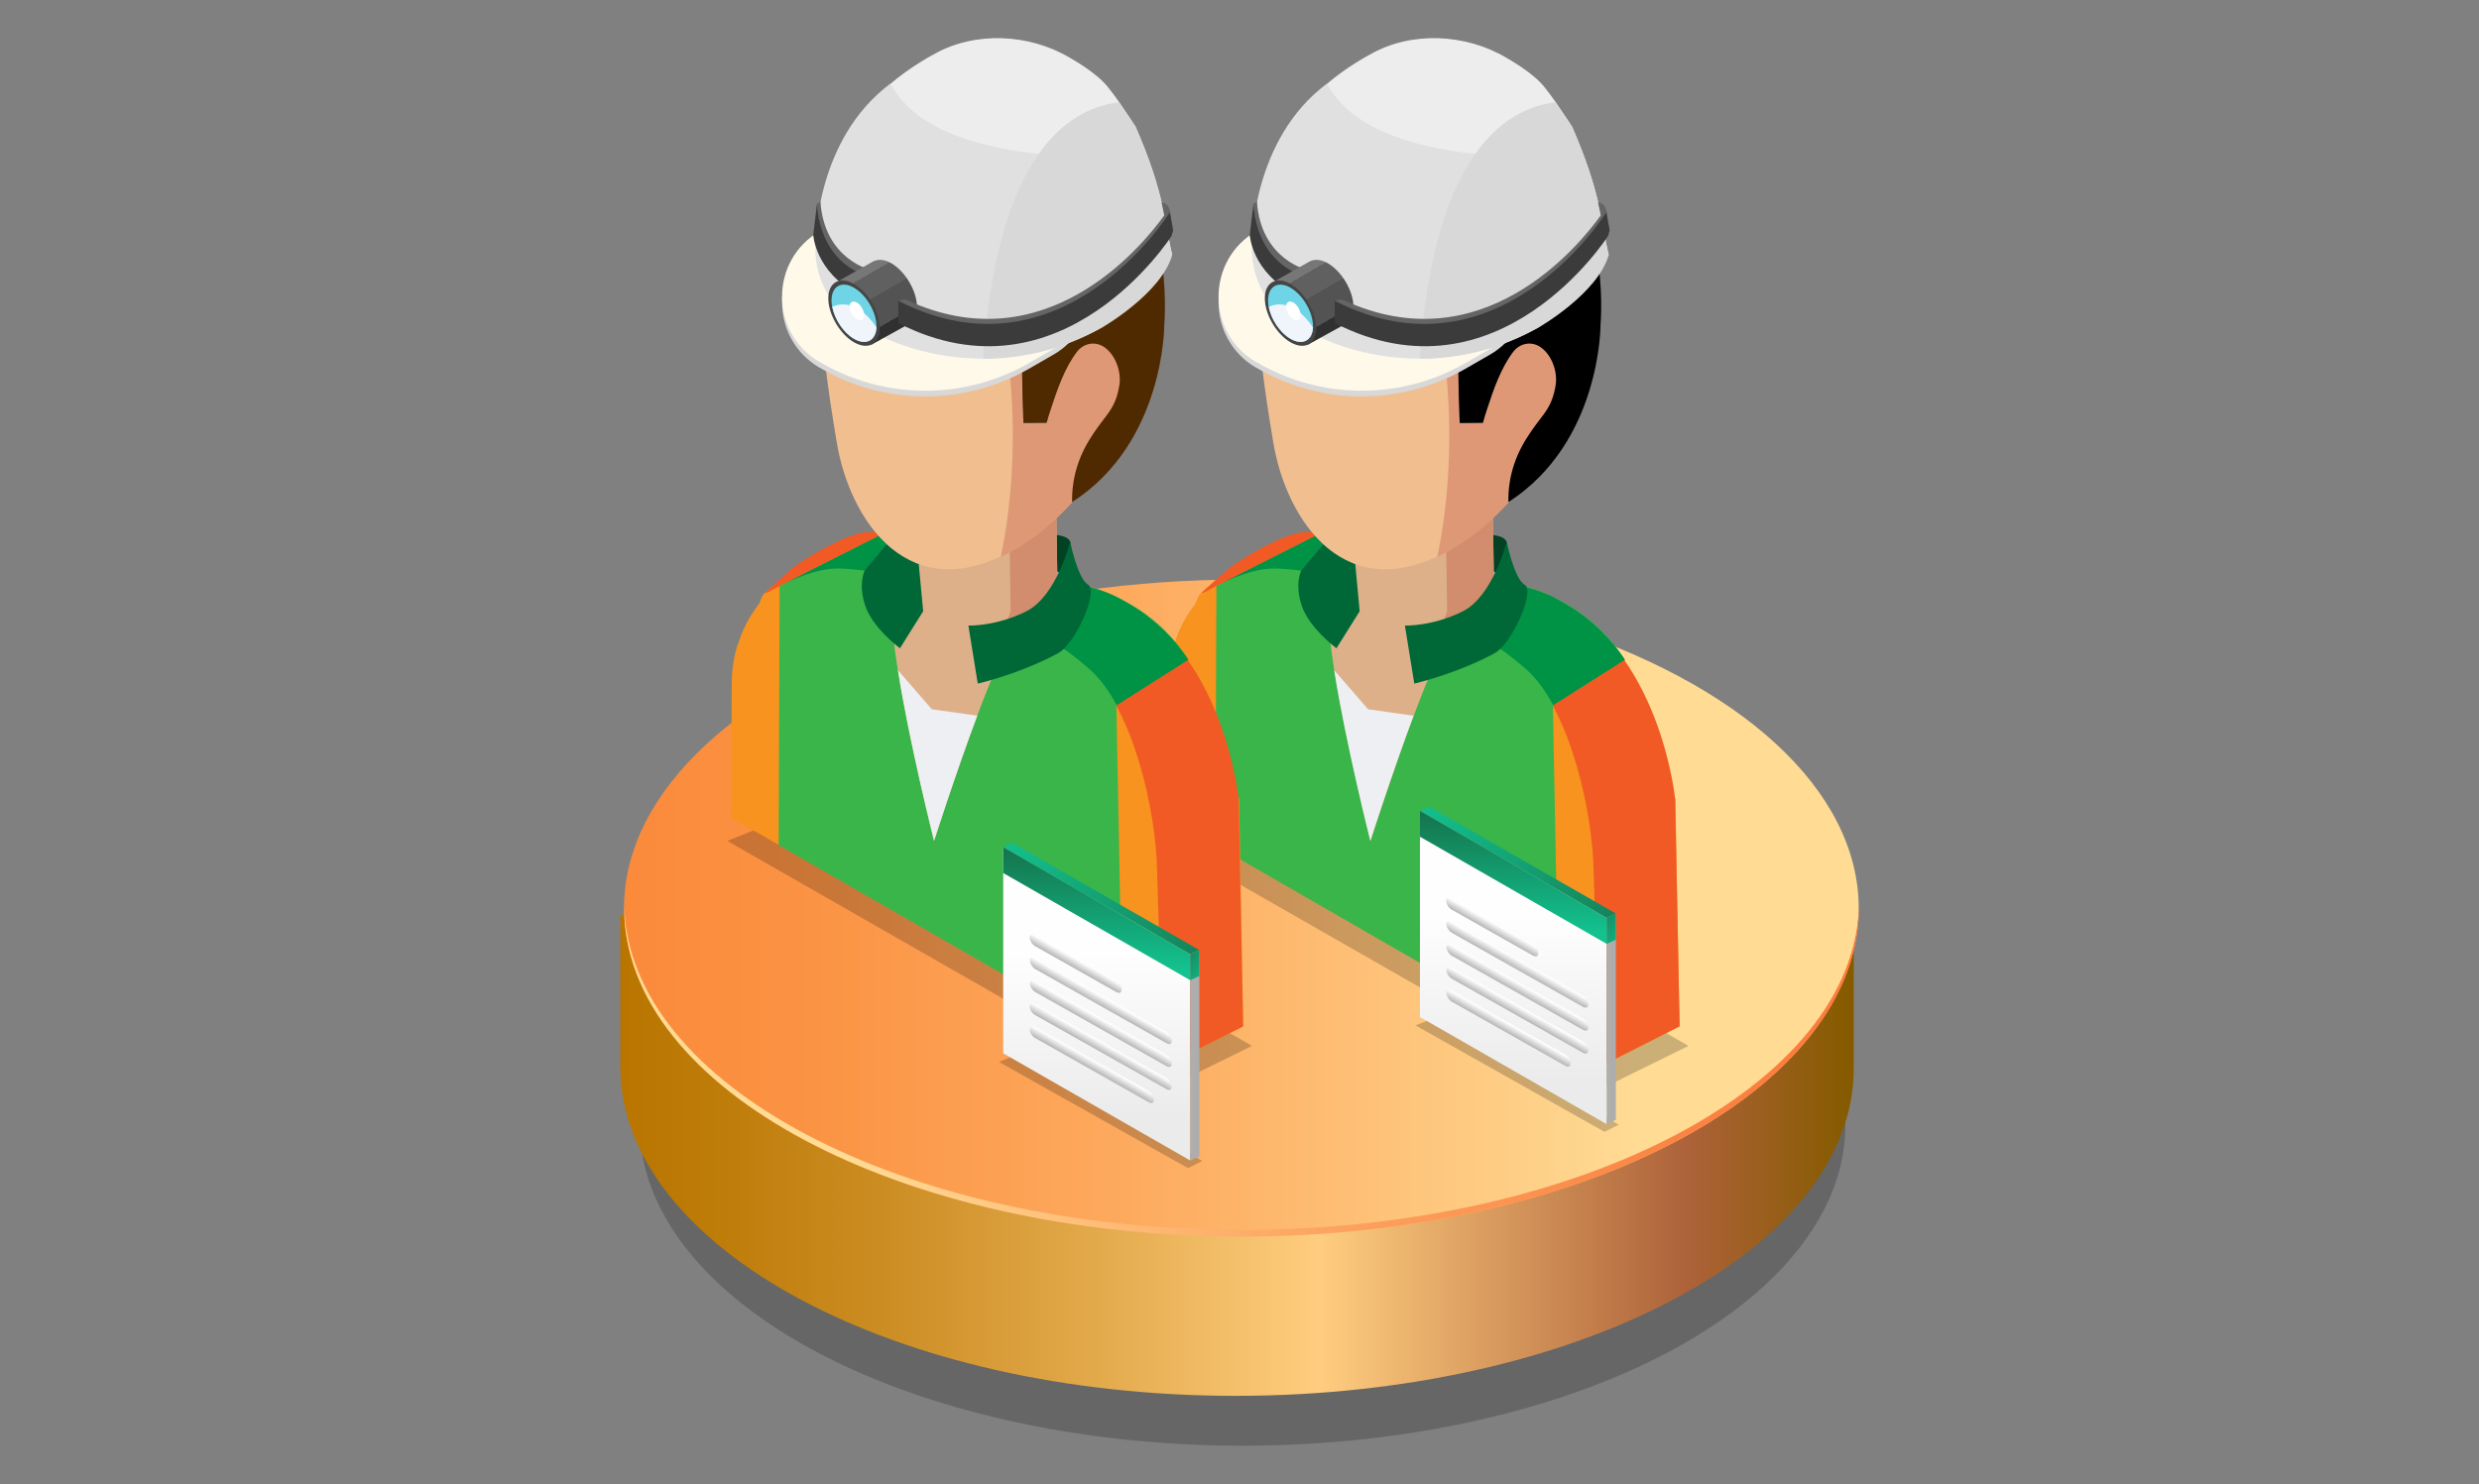 <?xml version="1.0" encoding="utf-8"?>
<!-- Generator: Adobe Illustrator 24.1.0, SVG Export Plug-In . SVG Version: 6.00 Build 0)  -->
<svg version="1.1" id="Capa_2" xmlns="http://www.w3.org/2000/svg" xmlns:xlink="http://www.w3.org/1999/xlink" x="0px" y="0px"
	 viewBox="0 0 1003.5 600.9" style="enable-background:new 0 0 1003.5 600.9;" xml:space="preserve">
<rect x="0" y="0" width="1003.5" height="600.9" fill="#808080" stroke="none"/>
<style type="text/css">
	.st0{opacity:0.2;enable-background:new    ;}
	.st1{fill:url(#SVGID_1_);}
	.st2{fill:url(#SVGID_2_);}
	.st3{fill:url(#SVGID_3_);}
	.st4{fill:#024222;}
	.st5{fill:#F7931E;}
	.st6{fill:#F15A24;}
	.st7{fill:#39B54A;}
	.st8{fill:#009245;}
	.st9{fill:#DEB08A;}
	.st10{fill:#7FA9DB;}
	.st11{fill:#006837;}
	.st12{fill:#D18D6D;}
	.st13{fill:#F1BE8F;}
	.st14{fill:#DF9876;}
	.st15{fill:#D8D8D8;}
	.st16{fill:#FFF9E9;}
	.st17{fill:#EDEDED;}
	.st18{fill:#E0E0E0;}
	.st19{fill:#656565;}
	.st20{fill:#3B3B3B;}
	.st21{fill:url(#SVGID_4_);}
	.st22{fill:#454545;}
	.st23{fill:#6ED4E6;}
	.st24{fill:#F0F4FB;}
	.st25{fill:#FFFFFF;}
	.st26{fill:#EEEFF3;}
	.st27{fill:#4F2900;}
	.st28{fill:url(#SVGID_5_);}
	.st29{fill:url(#SVGID_6_);}
	.st30{fill:url(#SVGID_7_);}
	.st31{fill:url(#SVGID_8_);}
	.st32{fill:url(#SVGID_9_);}
	.st33{fill:url(#SVGID_10_);}
	.st34{fill:url(#SVGID_11_);}
	.st35{fill:url(#SVGID_12_);}
	.st36{fill:url(#SVGID_13_);}
	.st37{fill:url(#SVGID_14_);}
	.st38{fill:url(#SVGID_15_);}
	.st39{fill:url(#SVGID_16_);}
	.st40{fill:url(#SVGID_17_);}
	.st41{fill:url(#SVGID_18_);}
	.st42{fill:url(#SVGID_19_);}
	.st43{fill:url(#SVGID_20_);}
	.st44{fill:url(#SVGID_21_);}
	.st45{fill:url(#SVGID_22_);}
	.st46{fill:url(#SVGID_23_);}
	.st47{fill:url(#SVGID_24_);}
	.st48{fill:url(#SVGID_25_);}
</style>
<g id="Capa_2_1_">
	<g>
		<ellipse class="st0" cx="503" cy="455.6" rx="244" ry="129.8"/>
		
			<linearGradient id="SVGID_1_" gradientUnits="userSpaceOnUse" x1="251.113" y1="132.173" x2="750.379" y2="132.173" gradientTransform="matrix(1 0 0 -1 0 600)">
			<stop  offset="4.978554e-04" style="stop-color:#B97500"/>
			<stop  offset="8.150001e-02" style="stop-color:#BE7C09"/>
			<stop  offset="0.216" style="stop-color:#CC8D23"/>
			<stop  offset="0.388" style="stop-color:#E3AA4C"/>
			<stop  offset="0.567" style="stop-color:#FFCD7F"/>
			<stop  offset="0.865" style="stop-color:#AD6239"/>
			<stop  offset="0.994" style="stop-color:#865B00"/>
		</linearGradient>
		<path class="st1" d="M750.4,432.6c0,73.4-112.3,132.6-250.3,132.6c-138,0-249-59.9-249-133.3v-61.6h499.3V432.6z"/>
		
			<linearGradient id="SVGID_2_" gradientUnits="userSpaceOnUse" x1="252.674" y1="232.282" x2="752.387" y2="232.282" gradientTransform="matrix(1 0 0 -1 0 600)">
			<stop  offset="4.978554e-04" style="stop-color:#FB8A3B"/>
			<stop  offset="0.153" style="stop-color:#FB9344"/>
			<stop  offset="0.407" style="stop-color:#FDAA5E"/>
			<stop  offset="0.729" style="stop-color:#FECF87"/>
			<stop  offset="0.82" style="stop-color:#FFDB94"/>
		</linearGradient>
		<ellipse class="st2" cx="502.5" cy="367.7" rx="249.9" ry="133"/>
		
			<linearGradient id="SVGID_3_" gradientUnits="userSpaceOnUse" x1="252.675" y1="166.472" x2="752.387" y2="166.472" gradientTransform="matrix(1 0 0 -1 0 600)">
			<stop  offset="0.18" style="stop-color:#FFDB94"/>
			<stop  offset="0.311" style="stop-color:#FEC781"/>
			<stop  offset="0.615" style="stop-color:#FC9E5B"/>
			<stop  offset="0.855" style="stop-color:#FB8444"/>
			<stop  offset="1" style="stop-color:#FB7B3B"/>
		</linearGradient>
		<path class="st3" d="M502.5,498c-137.2,0-248.5-58.8-249.8-131.6c0,0.4,0,0.9,0,1.3c0,73.4,111.9,133,249.9,133
			c138,0,249.9-59.5,249.9-133c0-0.4,0-0.9,0-1.3C751,439.2,639.7,498,502.5,498z"/>
	</g>
	<g>
		<polygon class="st0" points="669.6,415.5 683.5,423.5 647.3,441.3 471.1,340.5 500.1,328.9 		"/>
		<g>
			<path class="st4" d="M596.4,216.7c0,0,11.9-1.4,13.4,2.6c1.5,4.1-5.2,15.9-5.2,15.9L596.4,216.7z"/>
			<g>
				<g>
					<path class="st5" d="M472.6,331.2l32.9,18.6l25.4,14.7l116.7,67.4l32.3-16.4l-1.7-92l-43.4-78.2c-3.2-1.2-7.5-4.6-10.8-5.7
						c-4.2-1.4-8.5-2.7-12.8-3.9c4.2,4.8,5,12.1,1.1,17.7l-30.9,12c-9,13.4-26.7,75-26.7,75s-12.3-83-11.1-103.7l-12-11.7
						c-4.2,0-8.3,0.2-12.5,0.5c-7.6,0.5-14.8,2.6-21.3,6c-2,1.1-3.9,2.3-5.8,3.6c-0.3,0.3-0.7,0.6-1,0.8c-1.7,1.4-3.2,2.7-4.7,4.1
						c-2,1.8-1.3,3-2.9,5.1c-3.6,4.7-6.3,10-8,15.6c-0.2,0.2-0.2,0.2-0.2,0.3c-1.7,5.3-2.4,10.7-2.4,16.1L472.6,331.2z"/>
					<path class="st6" d="M486.3,240.1c0.9,0,2.3-0.8,3.9-1.7c11.2-6.1,20-8.5,26.4-8.1c4.1,0.2,8.2,0.6,12.2,1.1
						c7,0.6,5.4,11.6,12.2,12.8c2.1,0.5,4.2,0.9,6.4,1.4c1.2,0.1,2.3,0.5,3.3,0.6c10,2.3,19.7,4.8,29.2,8.2c0.2,0,0.3,0,0.6,0.2
						c0.3,0,0.4,0,0.6,0.1c0,0,0,0,0.1,0c0,0,0,0,0.2,0c3.2,1.2,6.3,2.3,9.5,3.5c0,0,12.8,2.3,17.1,5.3c2.5,1.8,7.3,5.7,9.4,7.5
						c18.1,16,27.3,57.6,27.7,81.7l2.4,79.3l32.4-16.4l-1.8-92c0,0-5.3-55.2-43.4-78.2c-2.9-1.7-7.5-4.6-10.8-5.7
						c-5.7-2-11.5-3.6-17.4-5.1c-1.1-0.5-2.1-0.8-3.2-0.9c-5.3-1.4-10.6-2.6-16-3.6c-2.9-0.6-5.7-1.1-8.6-1.5
						c-0.3,0-0.5-0.2-0.8-0.2c0,0,0,0-0.2,0h-0.6c-7.1-1.2-14.4-2-21.6-2.4c-1.8-0.3-3.6-0.3-5.3-0.3c-0.5-0.1-0.9-0.1-1.2-0.1h-0.6
						c-1.8-0.2-3.5-0.2-5.3-0.2c-0.1,0-0.1,0-0.1,0c-0.6-0.2-1.1-0.2-1.7-0.2H541c-0.3,0-0.6,0-1.1,0.2c-0.3-0.2-0.8-0.2-1.1-0.2
						l1.7-10.1c-4.4,0-8.6,0.2-13,0.4c-7.6,0.5-23.2,9.6-29.7,14.4C496.2,231.2,487.8,238.7,486.3,240.1z"/>
					<path class="st7" d="M657.6,267.1l-29,18.4l2.6,136.9L492,342.2l0.4-104.9l43.7-22.1l84.4,23.2
						C620.4,238.4,644.1,244.9,657.6,267.1z"/>
					<path class="st8" d="M492.3,237.3l43.7-22.1l4.4,1.2l-1.5,8.7c0.3,0,0.8,0,1.1,0.2c0.5-0.2,0.8-0.2,1.1-0.2h0.5
						c0.6,0,1.1,0,1.7,0.2c0,0,0,0,0.1,0c1.8,0,3.5,0,5.3,0.2h0.6c0.3,0,0.8,0,1.2,0.1c1.7,0,3.5,0,5.3,0.3
						c7.3,0.5,14.5,1.2,21.6,2.4h0.6c0.2,0,0.2,0,0.2,0c0.3,0,0.5,0.2,0.8,0.2c2.9,0.5,5.7,0.9,8.6,1.5c4,0.8,8,1.7,11.9,2.7
						l19.9,5.5c1.3,0.4,2.5,0.8,3.8,1.2c1.3,0.5,2.9,1.1,4.9,2c2.5,1.3,5,2.8,6.9,3.9c9.5,5.7,17,13.4,22.8,21.8l-29,18.4v0.1
						c-3.2-5.9-6.9-11-11.1-14.7c-2.1-1.9-7-5.8-9.4-7.5c-4.3-3-17.1-5.3-17.1-5.3c-3.2-1.2-6.3-2.3-9.5-3.5c-0.2,0-0.2,0-0.2,0
						c-0.1,0-0.1,0-0.1,0c-0.2-0.2-0.3-0.2-0.6-0.2c-0.3-0.1-0.5-0.1-0.6-0.1c-9.5-3.3-19.2-5.9-29.2-8.2c-1.1-0.2-2.1-0.5-3.3-0.6
						c-2.1-0.5-4.2-0.9-6.4-1.4c-6.8-1.2-5.2-12.2-12.2-12.8c-4.1-0.5-8.2-0.9-12.2-1.1C510.7,229.9,502.5,232.1,492.3,237.3
						L492.3,237.3L492.3,237.3z"/>
					<path class="st9" d="M554.8,340.5c0,0,21.3-66.5,30.3-79.9l27.3-7.2c3.8-5.6,3.1-12.9-1.1-17.7c-1.5-0.5-3.1-0.9-4.7-1.3
						c0-0.2,0-0.2,0-0.2c-1-0.3-2.1-0.6-3.2-0.7c-5.3-1.4-10.6-2.6-16-3.6c-2.9-0.6-5.8-1.1-8.6-1.5c-0.3,0-0.5-0.2-0.8-0.2
						c0,0,0,0-0.2,0h-0.6c-7.1-1.2-14.4-1.9-21.6-2.4c-1.8-0.3-3.6-0.3-5.3-0.3c-0.5-0.2-0.9-0.2-1.2-0.2h-0.6
						c-1.8-0.2-3.5-0.2-5.3-0.2c-0.1,0-0.1,0-0.1,0c-0.6-0.2-1.1-0.2-1.6-0.2h-9.9l6.3,22.7C536.7,268.6,554.8,340.5,554.8,340.5z"
						/>
					<path class="st10" d="M607.5,260.6l5.4-8c4.9-7.2,1.9-17.1-6.1-20.3c-21.4-8.5-43.7-14.4-66.5-17.3l-13.4,15.8
						C539.1,234,585.6,250.4,607.5,260.6z"/>
					<path class="st9" d="M604.1,193.9l0.6,39.7c0,0-4.5,16.1-18.8,19.1c-14.3,3.1-26.4,1.4-31.9-1.6c-4.9-2.7-5-3.9-5-3.9
						l-0.6-39.2L604.1,193.9z"/>
					<path class="st11" d="M548.6,228.3l1.8,19.2l-9.4,15c0,0-11.2-8.3-14.1-17.4c-3-9.1,0-14.4,0-14.4l8.8-10.4
						C535.7,220.3,540.1,224.6,548.6,228.3z"/>
					<path class="st12" d="M548.3,208.1l0.1,9l36.8-9.3l0.6,39.7c0,0-0.7,2.5-2.4,5.7c0.8-0.2,1.7-0.3,2.5-0.5
						c14.3-3.1,18.8-19.1,18.8-19.1l-0.6-39.7L548.3,208.1z"/>
					<path class="st13" d="M610.6,203.3L610.6,203.3c-6.7,7.3-14.2,13.7-22.4,18.6c-43.6,25.8-67.7-11.6-72.8-42.9
						c-3.3-20-8.6-51-5.1-77c5.3-3.6,13.2-5.3,25.1-2.6c36.8,8.4,55.1,11.6,54.9,34.2c-0.2,22.6,0.6,37.8,0.6,37.8l9.4-0.1
						c0,0,11.5-42.1,22.6-31.7C647.8,162.5,609.7,167.4,610.6,203.3z"/>
					<path class="st14" d="M590.4,133.6c0-3.3,0.5-6.1,1.3-9.3c0.6-2.5,0.7-5.3-0.6-7.6c-1.2-2.3-3.4-3.8-5.8-4.9
						c-2.4-1-4.9-1.6-7.3-2.5c-2.4-0.8-4.5-2-6.6-3.3c-1.7-1.1-2.4-2.3-3.5-3.9c-2.4-3.3-5.2-6.2-8.4-8.7c-6.4-5-14.2-8.2-22.3-8.8
						c-4.6-0.4-9.4,0.1-13.5,2.1c-3.1,1.5-5.7,3.8-8,6.2c-1.8,1.9-3.5,4.1-4.4,6.6c-0.3,0.9-0.5,2-0.1,2.9c8-4.7,17.4-1.3,25.6,0.5
						c2.7,0.6,5.4,1.2,8.2,1.8c7.4,1.7,15.3,3.4,21.6,7.9c2.3,1.6,4.4,3.5,6.5,5.3c11.7,9.5,11.9,26.2,13,41.3
						c1.5,22.4,0,46.1-4.3,66.3c2.1-1,4.3-2.1,6.5-3.4c8.2-4.9,15.7-11.3,22.4-18.6c5.3-31.5,41-45.8,12.3-63.8
						c-18.3-11.5-22.6,31.7-22.6,31.7l-9.4,0.1C590.9,171.4,590.2,156.2,590.4,133.6z"/>
					<path d="M647.9,131.4c0,0,0.3,47.7-37.3,71.9c-0.2-9.4,2.5-18.3,7.6-26.2c2-3.2,4.3-6.2,6.6-9.2c2.8-3.8,4.1-7,4.9-11.8
						c0.9-5.2-1.3-11.8-5.5-15.1c-3.7-3-8.7-2.3-11.6,1.4c-5.1,6.7-8,15.3-10.6,23.2c-0.6,1.8-1.2,3.7-1.7,5.6l-9.4,0.1
						c0,0-0.8-15.2-0.6-37.8c0.2-22.6-18.1-25.8-54.9-34.2c-11.9-2.7-19.8-1-25.1,2.6c2-14.8,6.9-27.9,16.8-36.3
						c27.1-23.2,51.8-31,89-11.9C653.2,73,647.9,131.4,647.9,131.4z"/>
					<path class="st11" d="M609.9,219.3c0,0,3,15,7.3,17.5c4.3,2.5-5.1,23.8-12.2,27.7c-15.5,8.4-32.5,12.3-32.5,12.3l-3.8-23.5
						c0,0,11.2,0.4,23.5-5.8C604.4,241.3,609.9,219.3,609.9,219.3z"/>
				</g>
			</g>
			<g>
				<path class="st15" d="M603.3,90.9L603.3,90.9c-26.1-15.5-58.5-15.7-84.8-0.7l-9.8,5.6c-20.4,11.7-20.6,41-0.4,53l0.1,0
					c26,15.4,58.3,15.6,84.5,0.7l9.9-5.7C623.3,132.3,623.5,102.9,603.3,90.9z"/>
				<path class="st16" d="M603.3,88.6L603.3,88.6c-26.1-15.5-58.5-15.7-84.8-0.7l-9.8,5.6c-20.4,11.7-20.6,41-0.4,53l0.1,0
					c26,15.4,58.3,15.6,84.5,0.7l9.9-5.7C623.3,129.9,623.5,100.6,603.3,88.6z"/>
				<path class="st17" d="M506.9,98.1c-0.7,9.3,2.2,18.8,8.7,26.2v0h0c2.4,2.8,5.3,5.2,8.7,7.2l0.1,0c15.5,9.2,32.9,13.7,50.3,13.7
					c5.4,0,10.9-0.5,16.2-1.4c1.7-0.3,3.4-0.6,5.2-1c2.3-0.5,4.6-1.1,6.9-1.8c6.9-2.1,13.6-5,20-8.6c0,0,28.1-29.2,28.2-29.2
					c0,0,0-0.1,0-0.1c-3.1-12.6-2.8-24.3-14.8-51.8c-0.1-0.1-3.1-4.8-6.7-10c-1.4-2-2.9-4-4.4-5.9c-4.7-6-14.7-11.5-15.5-12
					c-16.5-9.8-38.6-10.9-55.3-1.3c0,0-9.6,5.1-17.4,11.9c-28.3,24.8-30.2,63.8-30.2,63.8L506.9,98.1z"/>
				<path class="st18" d="M506.9,98.1c-0.7,9.3,2.2,18.8,8.7,26.2v0h0c2.4,2.8,5.3,5.2,8.7,7.2l0.1,0c20.3,12,43.9,16.1,66.5,12.3
					c1.7-0.3,3.4-0.6,5.2-1c2.3-0.5,4.6-1.1,6.9-1.8c1.6-6.8,39.7-73.8-5.9-78.7c-45.3-4.9-55.8-21.2-60-28.4
					c-30.2,22.5-30.2,63.8-30.2,63.8L506.9,98.1z"/>
				<path class="st19" d="M529.5,109.4c0,0-19.1-4.1-20.7-27.8l-1.4,1c0,0,0.7,26.5,18.1,35.5L529.5,109.4z"/>
				<path class="st20" d="M526.1,111.1c0,0-17.1-4.8-18.7-28.5l-1.5,12.5c0,0,0.8,15.1,18.2,24L526.1,111.1z"/>
				
					<linearGradient id="SVGID_4_" gradientUnits="userSpaceOnUse" x1="869.478" y1="466.701" x2="884.075" y2="491.984" gradientTransform="matrix(-1 0 0 -1 1410.266 600)">
					<stop  offset="0.161" style="stop-color:#303030"/>
					<stop  offset="0.163" style="stop-color:#535353"/>
					<stop  offset="0.559" style="stop-color:#535353"/>
					<stop  offset="0.562" style="stop-color:#606060"/>
					<stop  offset="0.873" style="stop-color:#606060"/>
					<stop  offset="0.874" style="stop-color:#777777"/>
				</linearGradient>
				<path class="st21" d="M529.4,139.6l-13.1-25.9l13.6-7.7c0.2-0.1,0.4-0.2,0.6-0.3l0.3-0.2l0,0.1c1.8-0.7,4.1-0.5,6.7,1
					c5.7,3.3,10.4,11.3,10.4,17.8c0,2.9-1,5-2.5,6.2l0,0.1l-0.3,0.2c-0.2,0.1-0.3,0.2-0.5,0.3L529.4,139.6z"/>
				<path class="st15" d="M574.7,145.3c5.4,0,10.9-0.5,16.2-1.4c1.7-0.3,3.4-0.6,5.2-1c2.3-0.5,4.6-1.1,6.9-1.8
					c6.9-2.1,13.6-5,20-8.6c0,0,23.7-13.6,28.2-29.2c0,0,0-0.1,0-0.1c-3.1-12.6-2.8-24.3-14.8-51.8c-0.1-0.1-3.1-4.8-6.7-10
					c-19.2,2.3-45.6,18.6-53.6,88.2C575.4,135.2,575,140.5,574.7,145.3z"/>
				<g>
					<path class="st22" d="M512,120.8c0,6.5,4.7,14.5,10.4,17.8c5.8,3.3,10.4,0.7,10.4-5.8c0-6.5-4.7-14.5-10.4-17.8
						C516.7,111.7,512,114.3,512,120.8z"/>
				</g>
				<path class="st19" d="M646.9,81.9c4,0.9,3.2,4.3,3.2,4.3l0.8,7.3c0,0-44.2,69.2-110.6,35.2v-6.8c0,0,2.4-1,3.5-0.4
					c56,25.9,95-21.5,104.2-34.3L646.9,81.9z"/>
				<path class="st20" d="M650.1,86.2l0-1.4l1.5,8.5l-0.7,2.3c0,0-44.2,69.2-110.6,35.2v-9C606.7,155.8,650.1,86.2,650.1,86.2z"/>
			</g>
			<g>
				<path class="st23" d="M513.3,121.6c0,5.7,4.1,12.7,9.1,15.6c5,2.9,9.1,0.6,9.1-5.1c0-5.7-4.1-12.7-9.1-15.6
					C517.4,113.6,513.3,115.9,513.3,121.6z"/>
				<path class="st24" d="M513.6,124.2c3.4-1.5,10.5-2.6,17.9,8.4c-0.3,5.3-4.2,7.4-9.1,4.6C518.1,134.7,514.5,129.3,513.6,124.2z"
					/>
				<path class="st25" d="M520.6,124.2c0,1.9,1.3,4.1,3,5.1c1.6,0.9,2.9,0.2,2.9-1.7c0-1.9-1.3-4.1-2.9-5.1
					C521.9,121.6,520.6,122.3,520.6,124.2z"/>
			</g>
			<path class="st26" d="M572.2,289.8c-8.7,23.2-17.5,50.7-17.5,50.7s-10.1-40.1-14.6-69.1l13.7,15.8L572.2,289.8z"/>
		</g>
	</g>
	<g>
		<polygon class="st0" points="492.9,415.5 506.8,423.5 470.6,441.3 294.4,340.5 323.4,328.9 		"/>
		<g>
			<path class="st4" d="M419.8,216.7c0,0,11.9-1.4,13.4,2.6c1.5,4.1-5.2,15.9-5.2,15.9L419.8,216.7z"/>
			<g>
				<g>
					<path class="st5" d="M296,331.2l32.9,18.6l25.4,14.7l116.7,67.4l32.3-16.4l-1.7-92l-43.4-78.2c-3.2-1.2-7.5-4.6-10.8-5.7
						c-4.2-1.4-8.5-2.7-12.8-3.9c4.2,4.8,5,12.1,1.1,17.7l-30.9,12c-9,13.4-26.7,75-26.7,75s-12.3-83-11.1-103.7l-12-11.7
						c-4.2,0-8.3,0.2-12.5,0.5c-7.6,0.5-14.8,2.6-21.3,6c-2,1.1-3.9,2.3-5.8,3.6c-0.3,0.3-0.7,0.6-1,0.8c-1.7,1.4-3.2,2.7-4.7,4.1
						c-2,1.8-1.3,3-2.9,5.1c-3.6,4.7-6.3,10-8,15.6c-0.2,0.2-0.2,0.2-0.2,0.3c-1.7,5.3-2.4,10.7-2.4,16.1L296,331.2z"/>
					<path class="st6" d="M309.6,240.1c0.9,0,2.3-0.8,3.9-1.7c11.2-6.1,20-8.5,26.4-8.1c4.1,0.2,8.2,0.6,12.2,1.1
						c7,0.6,5.4,11.6,12.2,12.8c2.1,0.5,4.2,0.9,6.4,1.4c1.2,0.1,2.3,0.5,3.3,0.6c10,2.3,19.7,4.8,29.2,8.2c0.2,0,0.3,0,0.6,0.2
						c0.3,0,0.4,0,0.6,0.1c0,0,0,0,0.1,0c0,0,0,0,0.2,0c3.2,1.2,6.3,2.3,9.5,3.5c0,0,12.8,2.3,17.1,5.3c2.5,1.8,7.3,5.7,9.4,7.5
						c18.1,16,27.3,57.6,27.7,81.7l2.4,79.3l32.4-16.4l-1.8-92c0,0-5.3-55.2-43.4-78.2c-2.9-1.7-7.5-4.6-10.8-5.7
						c-5.7-2-11.5-3.6-17.4-5.1c-1.1-0.5-2.1-0.8-3.2-0.9c-5.3-1.4-10.6-2.6-16-3.6c-2.9-0.6-5.7-1.1-8.6-1.5
						c-0.3,0-0.5-0.2-0.8-0.2c0,0,0,0-0.2,0h-0.6c-7.1-1.2-14.4-2-21.6-2.4c-1.8-0.3-3.6-0.3-5.3-0.3c-0.5-0.1-0.9-0.1-1.2-0.1h-0.6
						c-1.8-0.2-3.5-0.2-5.3-0.2c-0.1,0-0.1,0-0.1,0c-0.6-0.2-1.1-0.2-1.7-0.2h-0.5c-0.3,0-0.6,0-1.1,0.2c-0.3-0.2-0.8-0.2-1.1-0.2
						l1.7-10.1c-4.4,0-8.6,0.2-13,0.4c-7.6,0.5-23.2,9.6-29.7,14.4C319.5,231.2,311.2,238.7,309.6,240.1z"/>
					<path class="st7" d="M480.9,267.1l-29,18.4l2.6,136.9l-139.3-80.2l0.4-104.9l43.7-22.1l84.4,23.2
						C443.7,238.4,467.4,244.9,480.9,267.1z"/>
					<path class="st8" d="M315.6,237.3l43.7-22.1l4.4,1.2l-1.5,8.7c0.3,0,0.8,0,1.1,0.2c0.5-0.2,0.8-0.2,1.1-0.2h0.5
						c0.6,0,1.1,0,1.7,0.2c0,0,0,0,0.1,0c1.8,0,3.5,0,5.3,0.2h0.6c0.3,0,0.8,0,1.2,0.1c1.7,0,3.5,0,5.3,0.3
						c7.3,0.5,14.5,1.2,21.6,2.4h0.6c0.2,0,0.2,0,0.2,0c0.3,0,0.5,0.2,0.8,0.2c2.9,0.5,5.7,0.9,8.6,1.5c4,0.8,8,1.7,11.9,2.7
						l19.9,5.5c1.3,0.4,2.5,0.8,3.8,1.2c1.3,0.5,2.9,1.1,4.9,2c2.5,1.3,5,2.8,6.9,3.9c9.5,5.7,17,13.4,22.8,21.8l-29,18.4v0.1
						c-3.2-5.9-6.9-11-11.1-14.7c-2.1-1.9-7-5.8-9.4-7.5c-4.3-3-17.1-5.3-17.1-5.3c-3.2-1.2-6.3-2.3-9.5-3.5c-0.2,0-0.2,0-0.2,0
						c-0.1,0-0.1,0-0.1,0c-0.2-0.2-0.3-0.2-0.6-0.2c-0.3-0.1-0.5-0.1-0.6-0.1c-9.5-3.3-19.2-5.9-29.2-8.2c-1.1-0.2-2.1-0.5-3.3-0.6
						c-2.1-0.5-4.2-0.9-6.4-1.4c-6.8-1.2-5.2-12.2-12.2-12.8c-4.1-0.5-8.2-0.9-12.2-1.1C334,229.9,325.8,232.1,315.6,237.3
						L315.6,237.3L315.6,237.3z"/>
					<path class="st9" d="M378.1,340.5c0,0,21.3-66.5,30.3-79.9l27.3-7.2c3.8-5.6,3.1-12.9-1.1-17.7c-1.5-0.5-3.1-0.9-4.7-1.3
						c0-0.2,0-0.2,0-0.2c-1-0.3-2.1-0.6-3.2-0.7c-5.3-1.4-10.6-2.6-16-3.6c-2.9-0.6-5.8-1.1-8.6-1.5c-0.3,0-0.5-0.2-0.8-0.2
						c0,0,0,0-0.2,0h-0.6c-7.1-1.2-14.4-1.9-21.6-2.4c-1.8-0.3-3.6-0.3-5.3-0.3c-0.5-0.2-0.9-0.2-1.2-0.2h-0.6
						c-1.8-0.2-3.5-0.2-5.3-0.2c-0.1,0-0.1,0-0.1,0c-0.6-0.2-1.1-0.2-1.6-0.2H355l6.3,22.7C360,268.6,378.1,340.5,378.1,340.5z"/>
					<path class="st10" d="M430.9,260.6l5.4-8c4.9-7.2,1.9-17.1-6.1-20.3c-21.4-8.5-43.7-14.4-66.5-17.3l-13.4,15.8
						C362.4,234,409,250.4,430.9,260.6z"/>
					<path class="st9" d="M427.4,193.9l0.6,39.7c0,0-4.5,16.1-18.8,19.1c-14.3,3.1-26.4,1.4-31.9-1.6c-4.9-2.7-5-3.9-5-3.9
						l-0.6-39.2L427.4,193.9z"/>
					<path class="st11" d="M371.9,228.3l1.8,19.2l-9.4,15c0,0-11.2-8.3-14.1-17.4c-3-9.1,0-14.4,0-14.4l8.8-10.4
						C359,220.3,363.4,224.6,371.9,228.3z"/>
					<path class="st12" d="M371.6,208.1l0.1,9l36.8-9.3l0.6,39.7c0,0-0.7,2.5-2.4,5.7c0.8-0.2,1.7-0.3,2.5-0.5
						c14.3-3.1,18.8-19.1,18.8-19.1l-0.6-39.7L371.6,208.1z"/>
					<path class="st13" d="M433.9,203.3L433.9,203.3c-6.7,7.3-14.2,13.7-22.4,18.6c-43.6,25.8-67.7-11.6-72.8-42.9
						c-3.3-20-8.6-51-5.1-77c5.3-3.6,13.2-5.3,25.1-2.6c36.8,8.4,55.1,11.6,54.9,34.2c-0.2,22.6,0.6,37.8,0.6,37.8l9.4-0.1
						c0,0,11.5-42.1,22.6-31.7C471.1,162.5,433,167.4,433.9,203.3z"/>
					<path class="st14" d="M413.7,133.6c0-3.3,0.5-6.1,1.3-9.3c0.6-2.5,0.7-5.3-0.6-7.6c-1.2-2.3-3.4-3.8-5.8-4.9
						c-2.4-1-4.9-1.6-7.3-2.5c-2.4-0.8-4.5-2-6.6-3.3c-1.7-1.1-2.4-2.3-3.5-3.9c-2.4-3.3-5.2-6.2-8.4-8.7c-6.4-5-14.2-8.2-22.3-8.8
						c-4.6-0.4-9.4,0.1-13.5,2.1c-3.1,1.5-5.7,3.8-8,6.2c-1.8,1.9-3.5,4.1-4.4,6.6c-0.3,0.9-0.5,2-0.1,2.9c8-4.7,17.4-1.3,25.6,0.5
						c2.7,0.6,5.4,1.2,8.2,1.8c7.4,1.7,15.3,3.4,21.6,7.9c2.3,1.6,4.4,3.5,6.5,5.3c11.7,9.5,11.9,26.2,13,41.3
						c1.5,22.4,0,46.1-4.3,66.3c2.1-1,4.3-2.1,6.5-3.4c8.2-4.9,15.7-11.3,22.4-18.6c5.3-31.5,41-45.8,12.3-63.8
						c-18.3-11.5-22.6,31.7-22.6,31.7l-9.4,0.1C414.3,171.4,413.5,156.2,413.7,133.6z"/>
					<path class="st27" d="M471.3,131.4c0,0,0.3,47.7-37.3,71.9c-0.2-9.4,2.5-18.3,7.6-26.2c2-3.2,4.3-6.2,6.6-9.2
						c2.8-3.8,4.1-7,4.9-11.8c0.9-5.2-1.3-11.8-5.5-15.1c-3.7-3-8.7-2.3-11.6,1.4c-5.1,6.7-8,15.3-10.6,23.2
						c-0.6,1.8-1.2,3.7-1.7,5.6l-9.4,0.1c0,0-0.8-15.2-0.6-37.8c0.2-22.6-18.1-25.8-54.9-34.2c-11.9-2.7-19.8-1-25.1,2.6
						c2-14.8,6.9-27.9,16.8-36.3c27.1-23.2,51.8-31,89-11.9C476.6,73,471.3,131.4,471.3,131.4z"/>
					<path class="st11" d="M433.2,219.3c0,0,3,15,7.3,17.5c4.3,2.5-5.1,23.8-12.2,27.7c-15.5,8.4-32.5,12.3-32.5,12.3l-3.8-23.5
						c0,0,11.2,0.4,23.5-5.8C427.8,241.3,433.2,219.3,433.2,219.3z"/>
				</g>
			</g>
			<g>
				<path class="st15" d="M426.6,90.9L426.6,90.9c-26.1-15.5-58.5-15.7-84.8-0.7l-9.8,5.6c-20.4,11.7-20.6,41-0.4,53l0.1,0
					c26,15.4,58.3,15.6,84.5,0.7l9.9-5.7C446.6,132.3,446.8,102.9,426.6,90.9z"/>
				<path class="st16" d="M426.6,88.6L426.6,88.6c-26.1-15.5-58.5-15.7-84.8-0.7l-9.8,5.6c-20.4,11.7-20.6,41-0.4,53l0.1,0
					c26,15.4,58.3,15.6,84.5,0.7l9.9-5.7C446.6,129.9,446.8,100.6,426.6,88.6z"/>
				<path class="st17" d="M330.2,98.1c-0.7,9.3,2.2,18.8,8.7,26.2v0h0c2.4,2.8,5.3,5.2,8.7,7.2l0.1,0c15.5,9.2,32.9,13.7,50.3,13.7
					c5.4,0,10.9-0.5,16.2-1.4c1.7-0.3,3.4-0.6,5.2-1c2.3-0.5,4.6-1.1,6.9-1.8c6.9-2.1,13.6-5,20-8.6c0,0,28.1-29.2,28.2-29.2
					c0,0,0-0.1,0-0.1c-3.1-12.6-2.8-24.3-14.8-51.8c-0.1-0.1-3.1-4.8-6.7-10c-1.4-2-2.9-4-4.4-5.9c-4.7-6-14.7-11.5-15.5-12
					c-16.5-9.8-38.6-10.9-55.3-1.3c0,0-9.6,5.1-17.4,11.9c-28.3,24.8-30.2,63.8-30.2,63.8L330.2,98.1z"/>
				<path class="st18" d="M330.2,98.1c-0.7,9.3,2.2,18.8,8.7,26.2v0h0c2.4,2.8,5.3,5.2,8.7,7.2l0.1,0c20.3,12,43.9,16.1,66.5,12.3
					c1.7-0.3,3.4-0.6,5.2-1c2.3-0.5,4.6-1.1,6.9-1.8c1.6-6.8,39.7-73.8-5.9-78.7c-45.3-4.9-55.8-21.2-60-28.4
					c-30.2,22.5-30.2,63.8-30.2,63.8L330.2,98.1z"/>
				<path class="st19" d="M352.8,109.4c0,0-19.1-4.1-20.7-27.8l-1.4,1c0,0,0.7,26.5,18.1,35.5L352.8,109.4z"/>
				<path class="st20" d="M349.4,111.1c0,0-17.1-4.8-18.7-28.5l-1.5,12.5c0,0,0.8,15.1,18.2,24L349.4,111.1z"/>
				
					<linearGradient id="SVGID_5_" gradientUnits="userSpaceOnUse" x1="1046.162" y1="466.701" x2="1060.759" y2="491.984" gradientTransform="matrix(-1 0 0 -1 1410.266 600)">
					<stop  offset="0.161" style="stop-color:#303030"/>
					<stop  offset="0.163" style="stop-color:#535353"/>
					<stop  offset="0.559" style="stop-color:#535353"/>
					<stop  offset="0.562" style="stop-color:#606060"/>
					<stop  offset="0.873" style="stop-color:#606060"/>
					<stop  offset="0.874" style="stop-color:#777777"/>
				</linearGradient>
				<path class="st28" d="M352.7,139.6l-13.1-25.9l13.6-7.7c0.2-0.1,0.4-0.2,0.6-0.3l0.3-0.2l0,0.1c1.8-0.7,4.1-0.5,6.7,1
					c5.7,3.3,10.4,11.3,10.4,17.8c0,2.9-1,5-2.5,6.2l0,0.1l-0.3,0.2c-0.2,0.1-0.3,0.2-0.5,0.3L352.7,139.6z"/>
				<path class="st15" d="M398,145.3c5.4,0,10.9-0.5,16.2-1.4c1.7-0.3,3.4-0.6,5.2-1c2.3-0.5,4.6-1.1,6.9-1.8c6.9-2.1,13.6-5,20-8.6
					c0,0,23.7-13.6,28.2-29.2c0,0,0-0.1,0-0.1c-3.1-12.6-2.8-24.3-14.8-51.8c-0.1-0.1-3.1-4.8-6.7-10c-19.2,2.3-45.6,18.6-53.6,88.2
					C398.7,135.2,398.3,140.5,398,145.3z"/>
				<g>
					<path class="st22" d="M335.3,120.8c0,6.5,4.7,14.5,10.4,17.8c5.8,3.3,10.4,0.7,10.4-5.8c0-6.5-4.7-14.5-10.4-17.8
						C340,111.7,335.3,114.3,335.3,120.8z"/>
				</g>
				<path class="st19" d="M470.2,81.9c4,0.9,3.2,4.3,3.2,4.3l0.8,7.3c0,0-44.2,69.2-110.6,35.2v-6.8c0,0,2.4-1,3.5-0.4
					c56,25.9,95-21.5,104.2-34.3L470.2,81.9z"/>
				<path class="st20" d="M473.4,86.2l0-1.4l1.5,8.5l-0.7,2.3c0,0-44.2,69.2-110.6,35.2v-9C430,155.8,473.4,86.2,473.4,86.2z"/>
			</g>
			<g>
				<path class="st23" d="M336.6,121.6c0,5.7,4.1,12.7,9.1,15.6c5,2.9,9.1,0.6,9.1-5.1c0-5.7-4.1-12.7-9.1-15.6
					C340.7,113.6,336.6,115.9,336.6,121.6z"/>
				<path class="st24" d="M336.9,124.2c3.4-1.5,10.5-2.6,17.9,8.4c-0.3,5.3-4.2,7.4-9.1,4.6C341.4,134.7,337.9,129.3,336.9,124.2z"
					/>
				<path class="st25" d="M343.9,124.2c0,1.9,1.3,4.1,3,5.1c1.6,0.9,2.9,0.2,2.9-1.7c0-1.9-1.3-4.1-2.9-5.1
					C345.2,121.6,343.9,122.3,343.9,124.2z"/>
			</g>
			<path class="st26" d="M395.6,289.8c-8.7,23.2-17.5,50.7-17.5,50.7s-10.1-40.1-14.6-69.1l13.7,15.8L395.6,289.8z"/>
		</g>
	</g>
	<g>
		<polygon class="st0" points="404.4,430 410.4,427.5 486.7,470.1 480.9,473 		"/>
		<g>
			
				<linearGradient id="SVGID_6_" gradientUnits="userSpaceOnUse" x1="536.49" y1="147.541" x2="536.49" y2="214.258" gradientTransform="matrix(1 0 0 -1 -92.529 600)">
				<stop  offset="0" style="stop-color:#EBEBEB"/>
				<stop  offset="1" style="stop-color:#FFFEFF"/>
			</linearGradient>
			<polygon class="st29" points="481.8,386.4 406.1,343 406.1,426.5 481.8,469.9 			"/>
			
				<linearGradient id="SVGID_7_" gradientUnits="userSpaceOnUse" x1="502.815" y1="266.308" x2="588.244" y2="193.81" gradientTransform="matrix(1 0 0 -1 -92.529 600)">
				<stop  offset="0" style="stop-color:#13C28F"/>
				<stop  offset="0.995" style="stop-color:#14764F"/>
			</linearGradient>
			<polygon class="st30" points="485.5,384.7 481.8,386.4 406.1,343 409.8,341.3 			"/>
			
				<linearGradient id="SVGID_8_" gradientUnits="userSpaceOnUse" x1="574.307" y1="172.733" x2="577.988" y2="172.733" gradientTransform="matrix(1 0 0 -1 -92.529 600)">
				<stop  offset="0" style="stop-color:#AFAEAE"/>
				<stop  offset="1" style="stop-color:#ADADAD"/>
			</linearGradient>
			<polygon class="st31" points="481.8,469.9 485.5,468.2 485.5,384.7 481.8,386.4 			"/>
			<g>
				
					<linearGradient id="SVGID_9_" gradientUnits="userSpaceOnUse" x1="527.993" y1="1077.763" x2="527.993" y2="1081.73" gradientTransform="matrix(1 0.565 0 -1 -92.529 1171.601)">
					<stop  offset="0" style="stop-color:#B8B8B8"/>
					<stop  offset="1" style="stop-color:#FFFEFF"/>
				</linearGradient>
				<path class="st32" d="M451.9,401.7L419,383.1c-1.2-0.7-2.2-2.3-2.2-3.5l0,0c0-1.2,1-1.7,2.2-1l32.9,18.6
					c1.2,0.7,2.2,2.3,2.2,3.5l0,0C454.1,401.9,453.1,402.4,451.9,401.7z"/>
				
					<linearGradient id="SVGID_10_" gradientUnits="userSpaceOnUse" x1="538.127" y1="1068.457" x2="538.127" y2="1072.425" gradientTransform="matrix(1 0.565 0 -1 -92.529 1171.601)">
					<stop  offset="0" style="stop-color:#B8B8B8"/>
					<stop  offset="1" style="stop-color:#FFFEFF"/>
				</linearGradient>
				<path class="st33" d="M472.2,422.4l-53.1-30c-1.2-0.7-2.2-2.3-2.2-3.5l0,0c0-1.2,1-1.7,2.2-1l53.1,30c1.2,0.7,2.2,2.3,2.2,3.5
					l0,0C474.4,422.7,473.4,423.1,472.2,422.4z"/>
				
					<linearGradient id="SVGID_11_" gradientUnits="userSpaceOnUse" x1="538.127" y1="1059.152" x2="538.127" y2="1063.119" gradientTransform="matrix(1 0.565 0 -1 -92.529 1171.601)">
					<stop  offset="0" style="stop-color:#B8B8B8"/>
					<stop  offset="1" style="stop-color:#FFFEFF"/>
				</linearGradient>
				<path class="st34" d="M472.2,431.7l-53.1-30c-1.2-0.7-2.2-2.3-2.2-3.5l0,0c0-1.2,1-1.7,2.2-1l53.1,30c1.2,0.7,2.2,2.3,2.2,3.5
					l0,0C474.4,432,473.4,432.4,472.2,431.7z"/>
				
					<linearGradient id="SVGID_12_" gradientUnits="userSpaceOnUse" x1="538.127" y1="1049.846" x2="538.127" y2="1053.815" gradientTransform="matrix(1 0.565 0 -1 -92.529 1171.601)">
					<stop  offset="0" style="stop-color:#B8B8B8"/>
					<stop  offset="1" style="stop-color:#FFFEFF"/>
				</linearGradient>
				<path class="st35" d="M472.2,441L419,411c-1.2-0.7-2.2-2.3-2.2-3.5l0,0c0-1.2,1-1.7,2.2-1l53.1,30c1.2,0.7,2.2,2.3,2.2,3.5l0,0
					C474.4,441.3,473.4,441.7,472.2,441z"/>
				
					<linearGradient id="SVGID_13_" gradientUnits="userSpaceOnUse" x1="534.555" y1="1040.542" x2="534.555" y2="1044.509" gradientTransform="matrix(1 0.565 0 -1 -92.529 1171.601)">
					<stop  offset="0" style="stop-color:#B8B8B8"/>
					<stop  offset="1" style="stop-color:#FFFEFF"/>
				</linearGradient>
				<path class="st36" d="M465,446.3l-46-26c-1.2-0.7-2.2-2.3-2.2-3.5l0,0c0-1.2,1-1.7,2.2-1l46,26c1.2,0.7,2.2,2.3,2.2,3.5l0,0
					C467.3,446.5,466.2,447,465,446.3z"/>
			</g>
		</g>
		
			<linearGradient id="SVGID_14_" gradientUnits="userSpaceOnUse" x1="536.49" y1="207.693" x2="536.49" y2="255.311" gradientTransform="matrix(1 0 0 -1 -92.529 600)">
			<stop  offset="0" style="stop-color:#13C28F"/>
			<stop  offset="0.995" style="stop-color:#14764F"/>
		</linearGradient>
		<polygon class="st37" points="406.1,353.5 481.8,396.9 481.8,386.4 406.1,343 		"/>
		
			<linearGradient id="SVGID_15_" gradientUnits="userSpaceOnUse" x1="583.61" y1="203.726" x2="567.496" y2="215.599" gradientTransform="matrix(1 0 0 -1 -92.529 600)">
			<stop  offset="0" style="stop-color:#13C28F"/>
			<stop  offset="0.995" style="stop-color:#14764F"/>
		</linearGradient>
		<polygon class="st38" points="481.8,386.4 485.5,384.7 485.5,395.2 481.8,396.9 		"/>
	</g>
	<g>
		<polygon class="st0" points="573,415.2 579.1,412.8 655.3,455.4 649.5,458.3 		"/>
		<g>
			
				<linearGradient id="SVGID_16_" gradientUnits="userSpaceOnUse" x1="705.143" y1="162.265" x2="705.143" y2="228.982" gradientTransform="matrix(1 0 0 -1 -92.529 600)">
				<stop  offset="0" style="stop-color:#EBEBEB"/>
				<stop  offset="1" style="stop-color:#FFFEFF"/>
			</linearGradient>
			<polygon class="st39" points="650.4,371.7 574.8,328.3 574.8,411.8 650.4,455.2 			"/>
			
				<linearGradient id="SVGID_17_" gradientUnits="userSpaceOnUse" x1="671.468" y1="281.032" x2="756.896" y2="208.535" gradientTransform="matrix(1 0 0 -1 -92.529 600)">
				<stop  offset="0" style="stop-color:#13C28F"/>
				<stop  offset="0.995" style="stop-color:#14764F"/>
			</linearGradient>
			<polygon class="st40" points="654.1,369.9 650.4,371.7 574.8,328.3 578.5,326.6 			"/>
			
				<linearGradient id="SVGID_18_" gradientUnits="userSpaceOnUse" x1="742.96" y1="187.457" x2="746.641" y2="187.457" gradientTransform="matrix(1 0 0 -1 -92.529 600)">
				<stop  offset="0" style="stop-color:#AFAEAE"/>
				<stop  offset="1" style="stop-color:#ADADAD"/>
			</linearGradient>
			<polygon class="st41" points="650.4,455.2 654.1,453.4 654.1,369.9 650.4,371.7 			"/>
			<g>
				
					<linearGradient id="SVGID_19_" gradientUnits="userSpaceOnUse" x1="696.646" y1="1187.725" x2="696.646" y2="1191.692" gradientTransform="matrix(1 0.565 0 -1 -92.529 1171.601)">
					<stop  offset="0" style="stop-color:#B8B8B8"/>
					<stop  offset="1" style="stop-color:#FFFEFF"/>
				</linearGradient>
				<path class="st42" d="M620.5,386.9l-32.9-18.6c-1.2-0.7-2.2-2.3-2.2-3.5l0,0c0-1.2,1-1.7,2.2-1l32.9,18.6
					c1.2,0.7,2.2,2.3,2.2,3.5l0,0C622.8,387.2,621.8,387.6,620.5,386.9z"/>
				
					<linearGradient id="SVGID_20_" gradientUnits="userSpaceOnUse" x1="706.779" y1="1178.419" x2="706.779" y2="1182.387" gradientTransform="matrix(1 0.565 0 -1 -92.529 1171.601)">
					<stop  offset="0" style="stop-color:#B8B8B8"/>
					<stop  offset="1" style="stop-color:#FFFEFF"/>
				</linearGradient>
				<path class="st43" d="M640.8,407.7l-53.1-30c-1.2-0.7-2.2-2.3-2.2-3.5l0,0c0-1.2,1-1.7,2.2-1l53.1,30c1.2,0.7,2.2,2.3,2.2,3.5
					l0,0C643.1,407.9,642,408.4,640.8,407.7z"/>
				
					<linearGradient id="SVGID_21_" gradientUnits="userSpaceOnUse" x1="706.779" y1="1169.114" x2="706.779" y2="1173.081" gradientTransform="matrix(1 0.565 0 -1 -92.529 1171.601)">
					<stop  offset="0" style="stop-color:#B8B8B8"/>
					<stop  offset="1" style="stop-color:#FFFEFF"/>
				</linearGradient>
				<path class="st44" d="M640.8,417l-53.1-30c-1.2-0.7-2.2-2.3-2.2-3.5l0,0c0-1.2,1-1.7,2.2-1l53.1,30c1.2,0.7,2.2,2.3,2.2,3.5l0,0
					C643.1,417.2,642,417.7,640.8,417z"/>
				
					<linearGradient id="SVGID_22_" gradientUnits="userSpaceOnUse" x1="706.779" y1="1159.808" x2="706.779" y2="1163.777" gradientTransform="matrix(1 0.565 0 -1 -92.529 1171.601)">
					<stop  offset="0" style="stop-color:#B8B8B8"/>
					<stop  offset="1" style="stop-color:#FFFEFF"/>
				</linearGradient>
				<path class="st45" d="M640.8,426.3l-53.1-30c-1.2-0.7-2.2-2.3-2.2-3.5l0,0c0-1.2,1-1.7,2.2-1l53.1,30c1.2,0.7,2.2,2.3,2.2,3.5
					l0,0C643.1,426.5,642,427,640.8,426.3z"/>
				
					<linearGradient id="SVGID_23_" gradientUnits="userSpaceOnUse" x1="703.208" y1="1150.503" x2="703.208" y2="1154.471" gradientTransform="matrix(1 0.565 0 -1 -92.529 1171.601)">
					<stop  offset="0" style="stop-color:#B8B8B8"/>
					<stop  offset="1" style="stop-color:#FFFEFF"/>
				</linearGradient>
				<path class="st46" d="M633.7,431.6l-46-26c-1.2-0.7-2.2-2.3-2.2-3.5l0,0c0-1.2,1-1.7,2.2-1l46,26c1.2,0.7,2.2,2.3,2.2,3.5l0,0
					C635.9,431.8,634.9,432.3,633.7,431.6z"/>
			</g>
		</g>
		
			<linearGradient id="SVGID_24_" gradientUnits="userSpaceOnUse" x1="705.143" y1="222.417" x2="705.143" y2="270.035" gradientTransform="matrix(1 0 0 -1 -92.529 600)">
			<stop  offset="0" style="stop-color:#13C28F"/>
			<stop  offset="0.995" style="stop-color:#14764F"/>
		</linearGradient>
		<polygon class="st47" points="574.8,338.8 650.4,382.2 650.4,371.7 574.8,328.3 		"/>
		
			<linearGradient id="SVGID_25_" gradientUnits="userSpaceOnUse" x1="752.263" y1="218.449" x2="736.149" y2="230.322" gradientTransform="matrix(1 0 0 -1 -92.529 600)">
			<stop  offset="0" style="stop-color:#13C28F"/>
			<stop  offset="0.995" style="stop-color:#14764F"/>
		</linearGradient>
		<polygon class="st48" points="650.4,371.7 654.1,369.9 654.1,380.5 650.4,382.2 		"/>
	</g>
</g>
</svg>
